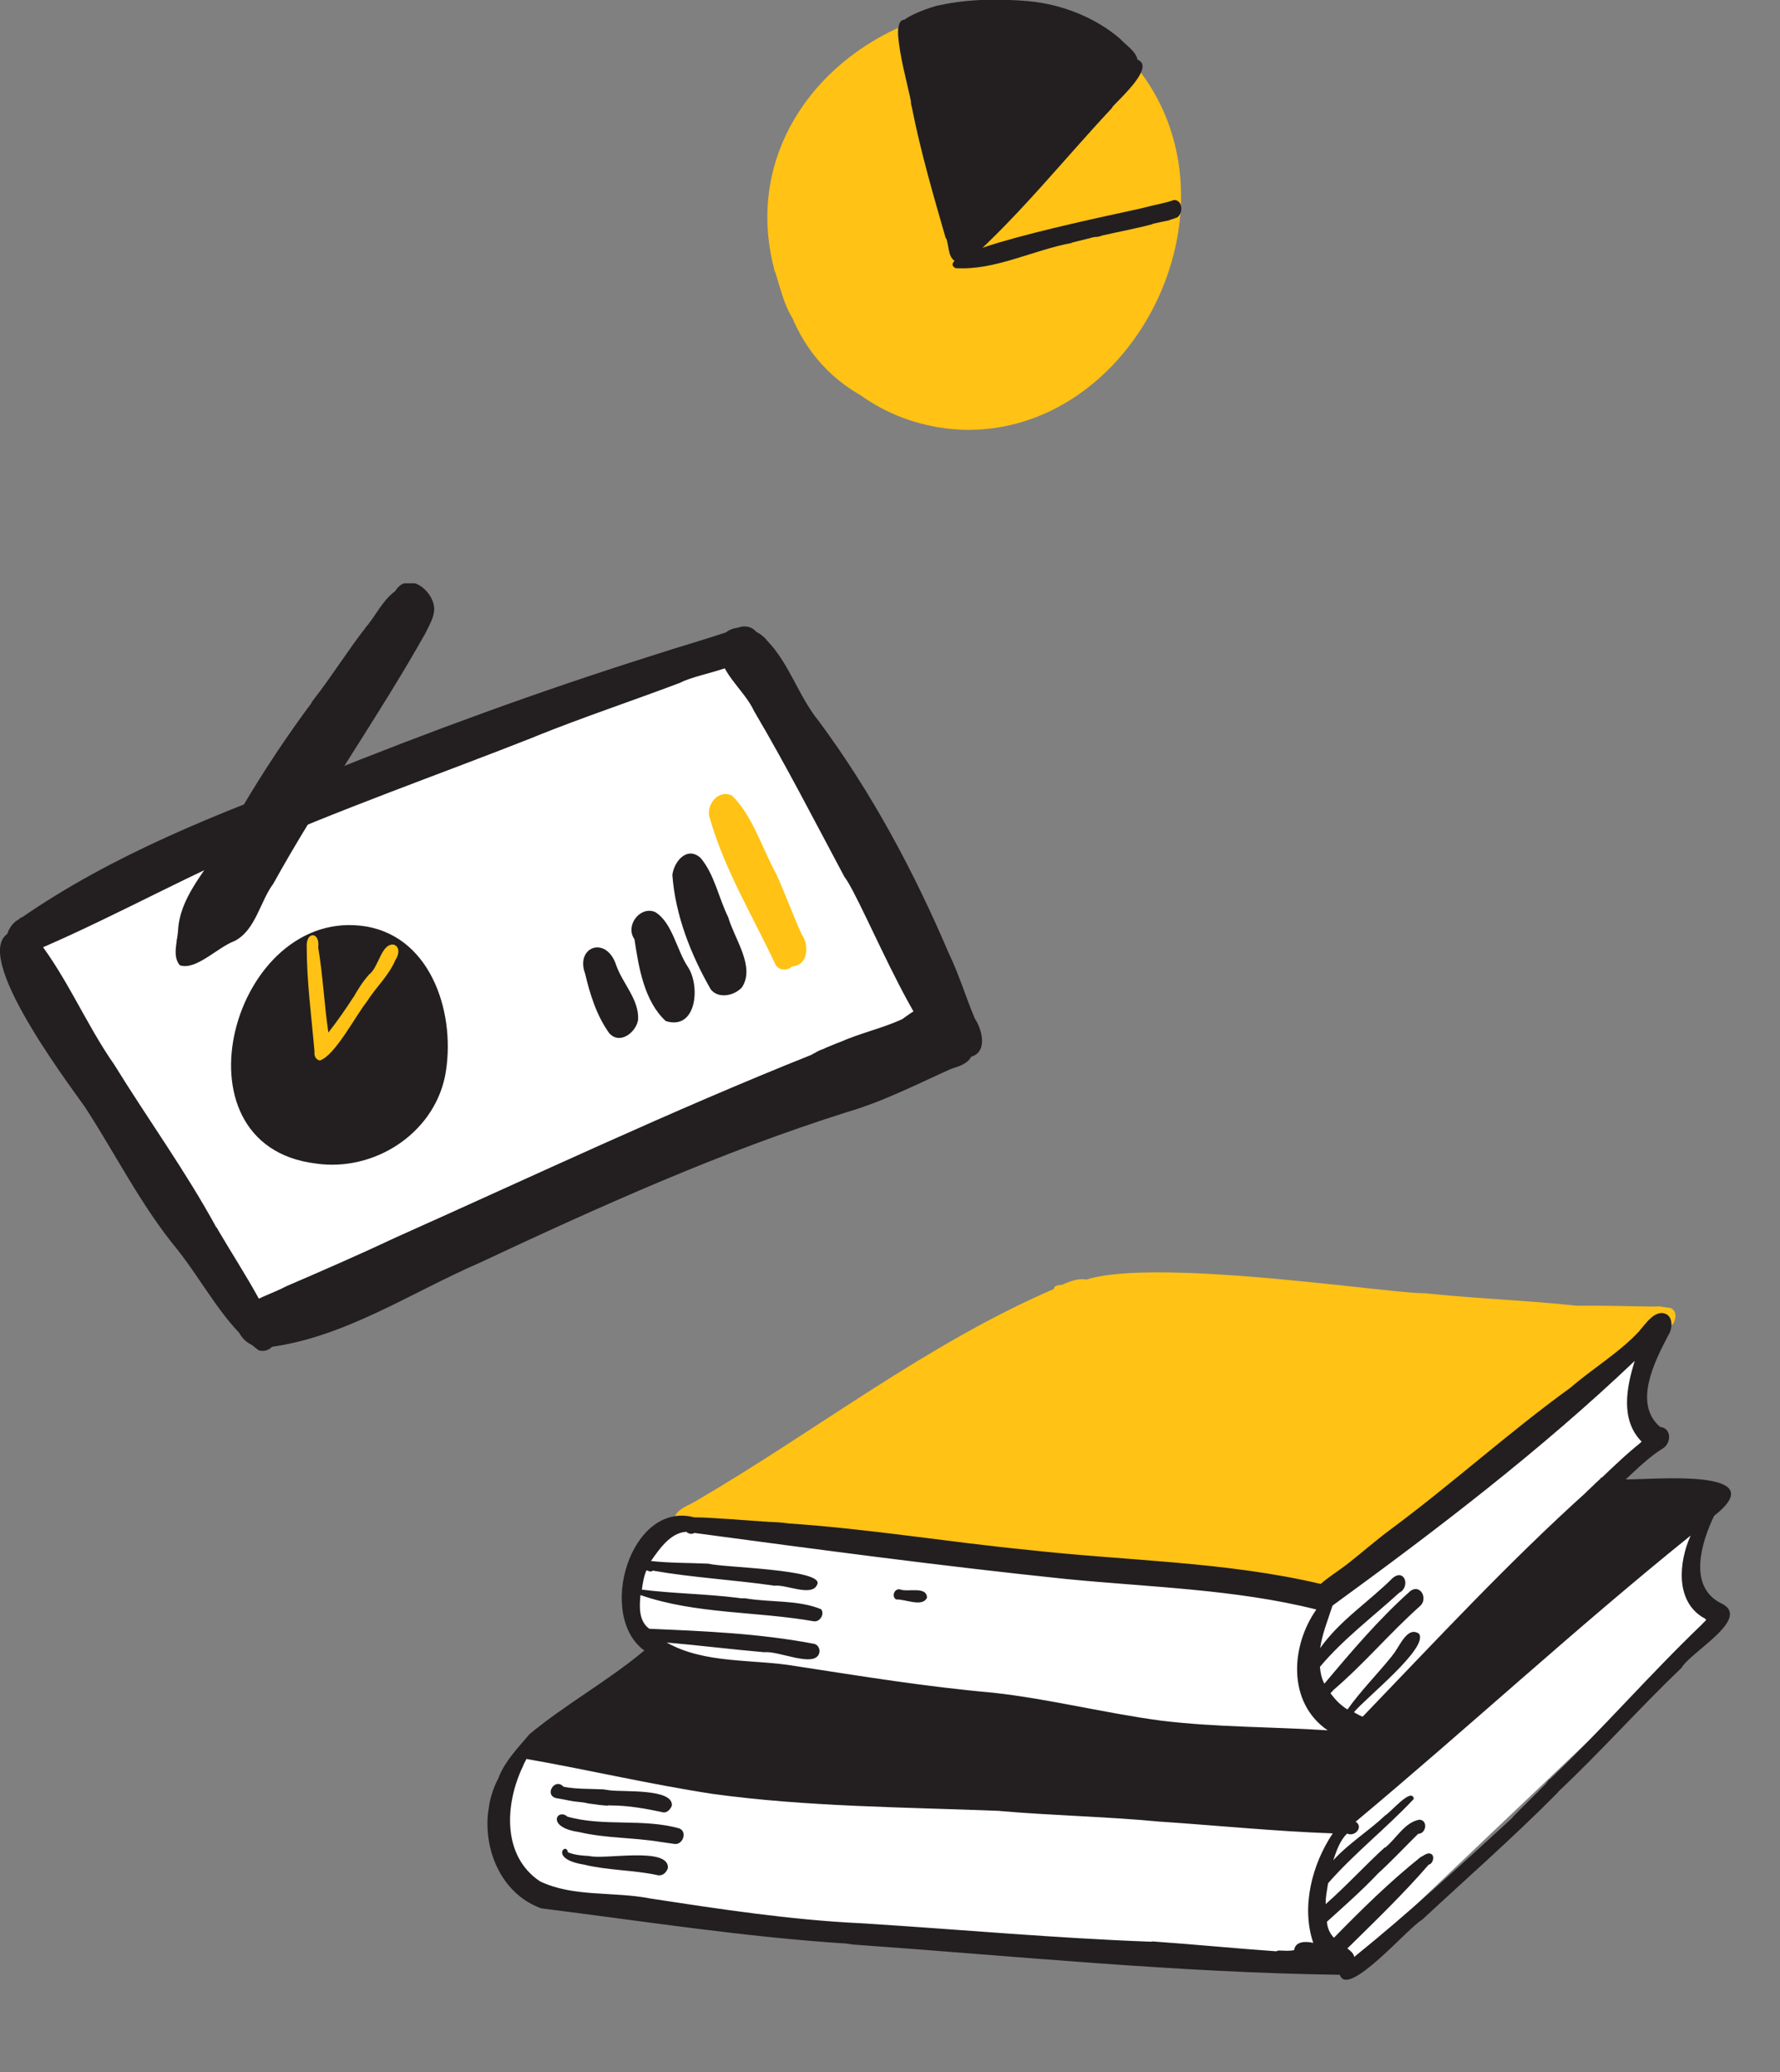 <svg width="116" height="135" viewBox="0 0 116 135" fill="none" xmlns="http://www.w3.org/2000/svg">
<rect x="0" y="0" width="116" height="135" fill="#808080" stroke="none"/>
<g clip-path="url(#clip0_1005_65326)">
<path d="M59.878 27.069C47.366 24.87 48.23 7.402 58.561 2.538C58.725 3.933 59.096 5.329 59.384 6.725C59.384 6.683 59.384 6.683 59.343 6.64C59.384 6.767 59.384 6.852 59.425 6.979C60.001 9.897 60.866 12.731 61.648 15.565C61.648 15.523 61.648 15.523 61.648 15.48C61.853 15.945 61.73 16.707 62.224 17.003C62.265 17.384 62.924 17.553 63.006 17.087C66.422 14 69.303 10.362 72.472 7.021C72.472 7.021 72.472 7.021 72.431 7.021C72.884 6.556 73.337 6.09 73.748 5.625C75.888 8.036 76.547 11.42 75.847 14.592C75.847 14.634 75.847 14.677 75.847 14.677V14.634C75.436 17.468 74.036 20.217 72.061 22.29C72.102 22.248 72.102 22.248 72.143 22.205C69.056 25.8 64.529 27.788 59.878 27.069Z" fill="#FFC215"/>
<path d="M54.074 7.909C54.404 5.541 56.914 4.103 58.602 2.665C58.643 3.045 58.725 3.384 58.807 3.764C57.243 4.822 55.474 5.837 54.568 7.613C54.692 7.909 54.239 8.248 54.074 7.909Z" fill="#FFC215"/>
<path d="M62.759 28C58.396 27.831 54.363 25.462 52.469 21.36C51.276 21.106 50.864 18.61 50.453 17.553C50.453 17.595 50.453 17.638 50.494 17.68C48.6 10.786 52.428 4.61 58.52 1.819C58.478 2.453 58.643 3.13 58.767 3.764C55.721 4.864 53.992 7.783 52.757 10.659C51.934 12.774 52.387 15.142 52.552 17.341C54.322 16.876 53.581 19.668 54.445 20.556C57.532 26.689 65.887 27.493 70.703 23.094L70.661 23.136C70.703 23.094 70.744 23.094 70.744 23.052C75.6 19.16 76.876 11.42 73.09 6.302C73.543 5.837 74.036 5.329 74.325 4.695C81.157 13.789 73.831 28.296 62.759 28Z" fill="#FFC215"/>
<path d="M62.636 17.384C62.431 17.341 62.225 17.215 62.225 17.003C61.772 16.707 61.854 15.946 61.649 15.48C61.649 15.523 61.649 15.523 61.649 15.565C60.825 12.731 60.002 9.897 59.426 6.979C59.385 6.852 59.385 6.767 59.344 6.641C59.344 6.683 59.344 6.683 59.385 6.725C59.344 6.006 57.492 0.169 59.385 1.48C60.167 1.184 60.908 0.888 61.731 0.973C65.888 -0.296 70.662 0.55 73.79 3.807H73.749C75.725 3.976 73.008 6.387 72.473 6.979C72.473 6.979 72.473 6.979 72.514 6.979C69.386 10.32 66.464 14 63.048 17.045C62.966 17.257 62.801 17.384 62.636 17.384Z" fill="#231F20"/>
<path d="M73.501 4.314C72.883 3.595 72.184 2.876 71.32 2.411H71.361C67.533 0.338 63.17 0.846 59.136 1.734C59.095 1.819 59.013 1.861 58.931 1.861C57.861 1.396 60.824 0.381 61.236 0.338C61.236 0.338 61.236 0.338 61.194 0.338H61.236C63.17 -0.084 65.187 -0.084 67.162 0.085H67.121C69.22 0.296 71.402 1.142 73.007 2.538C73.419 3.003 74.448 3.595 74.036 4.314C73.871 4.483 73.624 4.483 73.501 4.314Z" fill="#231F20"/>
<path d="M62.266 17.468C60.331 16.369 73.831 13.746 74.695 13.493C75.313 13.323 75.93 13.239 76.506 13.027C77.124 13.027 77.124 14 76.63 14.212L76.671 14.169C76.506 14.254 76.342 14.296 76.177 14.338C76.218 14.338 76.218 14.338 76.26 14.338C75.848 14.423 75.436 14.508 75.066 14.592C75.107 14.592 75.107 14.592 75.148 14.592C74.037 14.888 72.885 15.1 71.773 15.354C71.773 15.354 71.773 15.354 71.814 15.354C71.691 15.396 71.526 15.438 71.403 15.438C71.362 15.438 71.362 15.438 71.32 15.438C70.827 15.565 70.291 15.692 69.798 15.819C69.839 15.819 69.839 15.819 69.88 15.819C67.328 16.284 64.817 17.638 62.266 17.468Z" fill="#231F20"/>
</g>
<g clip-path="url(#clip1_1005_65326)">
<path d="M1.685 60.117L46.873 41.989L59.297 60.63L62.119 67.858L17.049 86.183L1.137 62.407L1.685 60.117Z" fill="white"/>
<path d="M11.719 62.881C11.21 62.289 11.562 61.341 11.602 60.63C11.719 58.498 13.248 56.957 14.267 55.219L14.227 55.259C14.502 54.785 14.815 54.272 15.09 53.798C16.54 51.23 18.147 48.742 19.871 46.373C20.028 46.175 20.185 45.938 20.341 45.741C20.302 45.78 20.302 45.78 20.263 45.82C20.341 45.701 20.42 45.583 20.537 45.464C20.498 45.504 20.498 45.504 20.459 45.543C21.635 44.042 22.654 42.384 23.829 40.883C23.829 40.883 23.829 40.922 23.79 40.922C24.456 40.172 24.927 39.106 25.75 38.513C26.573 37.17 28.258 38.434 28.297 39.659C28.297 40.251 27.945 40.764 27.709 41.278C24.574 46.847 20.851 52.06 17.755 57.668C17.755 57.629 17.794 57.629 17.794 57.589C16.932 58.774 16.657 60.591 15.286 61.302C14.188 61.697 12.777 63.237 11.719 62.881ZM12.66 61.381C13.444 60.867 14.306 60.472 15.168 60.038C16.344 57.984 17.559 55.97 18.735 53.916C21.635 49.374 24.456 44.753 26.965 39.975C26.886 39.817 26.769 39.698 26.651 39.58C26.534 39.659 26.377 39.698 26.22 39.659C26.142 39.738 26.024 39.817 25.907 39.817C22.693 44.99 18.774 49.69 15.717 54.983C14.541 57.076 12.542 58.813 12.66 61.381Z" fill="#231F20"/>
<path d="M12.111 62.289C9.485 61.657 16.383 53.481 17.127 51.981C17.127 51.981 17.127 51.981 17.127 52.02C17.167 51.981 17.167 51.941 17.206 51.902C17.284 51.823 17.363 51.704 17.402 51.625C17.402 51.625 17.402 51.625 17.402 51.665C19.244 49.532 20.459 47.004 22.144 44.753C22.967 43.647 23.907 42.621 24.495 41.357C25.083 40.527 25.867 37.842 27.16 38.395C28.806 39.777 25.867 42.542 25.162 43.884C24.456 45.227 23.672 46.57 22.889 47.913C22.889 47.913 22.889 47.913 22.889 47.873C22.849 47.952 22.81 47.992 22.771 48.071C22.81 48.031 22.81 47.992 22.849 47.952C20.694 51.507 18.342 54.903 16.148 58.458C17.245 58.971 16.187 60.038 15.56 60.433C15.05 60.709 14.658 61.775 13.992 61.262C13.365 61.657 12.855 62.328 12.111 62.289Z" fill="#231F20"/>
<path d="M16.853 87.96C14.619 86.302 13.286 83.576 11.562 81.404C9.21 78.561 7.564 75.243 5.566 72.162C4.468 70.583 -2.547 61.38 0.98 60.63C1.058 60.393 1.254 60.196 1.49 60.156C1.49 60.156 1.49 60.156 1.45 60.156C1.764 60.077 2.038 60.354 1.999 60.67C4.233 63.316 5.487 66.554 7.447 69.358C9.641 72.913 12.111 76.309 14.109 79.982C14.109 79.982 14.109 79.982 14.109 79.943C14.149 80.022 14.188 80.061 14.227 80.14C14.188 80.101 14.188 80.061 14.149 80.022C15.05 81.562 16.03 83.063 16.892 84.643C17.245 85.512 18.264 86.302 17.989 87.289C17.832 87.802 17.362 88.118 16.853 87.96Z" fill="#231F20"/>
<path d="M1.137 62.407C-0.039 62.052 0.314 60.314 1.255 59.88C1.255 59.88 1.255 59.88 1.215 59.88C1.294 59.84 1.372 59.761 1.451 59.722C1.411 59.761 1.411 59.761 1.372 59.801C7.369 55.654 14.227 52.968 21.046 50.441C21.007 50.441 21.007 50.441 20.968 50.48C28.023 47.636 35.155 45.03 42.406 42.739C44.209 42.147 46.051 41.633 47.893 41.002C48.52 40.567 49.46 40.883 49.46 41.712C49.382 43.49 45.659 43.766 44.326 44.477C41.191 45.662 37.977 46.728 34.842 47.992C34.881 47.992 34.92 47.953 34.959 47.953C28.571 50.48 22.065 52.731 15.795 55.535C10.857 57.747 6.036 60.433 1.137 62.407Z" fill="#231F20"/>
<path d="M63.021 68.885C62.825 68.885 62.668 68.805 62.511 68.687C60.748 70.346 56.241 58.655 55.026 57.115C53.105 53.521 51.224 49.848 49.147 46.333C48.481 44.872 46.717 43.727 46.874 41.989C47.188 40.409 49.226 40.725 50.009 41.752C51.459 43.253 52.047 45.385 53.38 47.005C56.829 51.665 59.572 56.799 61.845 62.131C62.511 63.513 62.943 64.975 63.531 66.357C64.079 67.186 64.393 68.766 63.021 68.885Z" fill="#231F20"/>
<path d="M16.657 87.684C15.677 87.487 14.971 86.104 15.716 85.275C16.578 84.603 17.715 84.288 18.695 83.774C21.085 82.747 23.437 81.72 25.788 80.615C34.802 76.586 43.738 72.36 52.948 68.687H52.909C52.987 68.648 53.066 68.608 53.183 68.569C53.144 68.569 53.105 68.608 53.066 68.608C53.105 68.569 53.183 68.569 53.222 68.529H53.183C53.262 68.49 53.34 68.49 53.379 68.45C53.34 68.45 53.301 68.49 53.262 68.49C53.301 68.49 53.301 68.49 53.34 68.45C53.379 68.45 53.418 68.411 53.458 68.411C53.536 68.371 53.575 68.371 53.654 68.332C53.693 68.332 53.732 68.292 53.771 68.292H53.732H53.771C53.771 68.292 53.771 68.292 53.732 68.292C54.006 68.174 54.32 68.055 54.594 67.937C54.633 67.937 54.672 67.897 54.712 67.897C56.044 67.305 57.494 66.989 58.788 66.397C59.415 65.962 60.355 65.133 60.943 66.002C61.1 65.962 61.257 65.883 61.413 65.844C62.472 65.528 62.903 67.108 62.119 67.66C61.335 68.174 60.434 68.529 59.571 68.924C56.083 70.385 52.752 72.202 49.225 73.506C42.915 76.547 36.487 78.995 30.178 81.839C25.71 83.893 21.399 86.499 16.657 87.684Z" fill="#231F20"/>
<path d="M17.519 87.763C17.206 87.842 16.814 87.526 17.167 87.289C29.826 80.101 43.033 73.9 56.868 69.319C58.592 68.805 60.16 67.344 62.002 67.344C63.021 67.542 63.021 69.003 62.237 69.516C59.925 70.543 57.652 71.728 55.222 72.439C46.952 75.046 39.075 78.6 31.236 82.273C26.768 84.208 22.457 87.131 17.519 87.763Z" fill="#231F20"/>
<path d="M60.041 69.675C60.198 68.924 61.961 68.766 62.549 68.016C62.824 67.819 63.176 67.937 63.333 68.213C63.647 69.556 61.609 69.635 60.746 69.912H60.786C60.746 69.912 60.668 69.951 60.629 69.951H60.668C60.433 70.03 60.08 69.991 60.041 69.675Z" fill="#231F20"/>
<path d="M20.576 75.796C10.896 74.611 15.207 58.932 23.868 60.354C28.219 61.104 29.747 66.238 29.002 70.109C28.219 73.9 24.339 76.349 20.576 75.796Z" fill="#231F20"/>
<path d="M39.702 67.305C38.879 66.159 38.448 64.777 38.134 63.434C37.468 61.657 39.545 60.907 40.172 62.921C40.603 64.106 41.661 65.133 41.583 66.436C41.465 67.226 40.407 68.095 39.702 67.305Z" fill="#231F20"/>
<path d="M43.385 66.515C41.974 65.211 41.621 63 41.347 61.183C40.72 60.314 41.7 59.011 42.68 59.406C43.816 60.077 44.09 61.894 44.835 63C45.658 64.263 45.384 67.147 43.385 66.515Z" fill="#231F20"/>
<path d="M46.325 64.461C45.031 62.21 44.012 59.643 43.816 56.997C43.934 56.088 44.796 55.101 45.658 55.891C46.56 56.957 46.834 58.498 47.461 59.761C47.853 61.144 49.225 62.96 48.363 64.303C47.892 64.856 46.834 65.093 46.325 64.461Z" fill="#231F20"/>
<path d="M50.558 62.881C49.069 59.682 47.149 56.562 46.208 53.126C46.09 52.297 46.874 51.428 47.697 51.823C49.069 53.166 49.657 55.259 50.597 56.957C51.185 58.261 51.656 59.564 52.244 60.867C52.753 61.578 52.675 62.881 51.617 62.96C51.342 63.237 50.794 63.237 50.558 62.881Z" fill="#FFC215"/>
<path d="M20.851 69.082C20.576 69.043 20.459 68.766 20.498 68.529C20.302 66.238 19.988 63.948 19.988 61.657C19.949 60.63 20.89 60.709 20.733 61.736V61.697C21.047 63.553 21.125 65.409 21.399 67.265C21.987 66.515 22.536 65.725 23.045 64.935C23.045 64.975 23.006 64.975 23.006 65.014C23.32 64.461 23.633 63.948 24.064 63.474C24.064 63.474 24.064 63.474 24.025 63.513C24.025 63.513 24.025 63.474 24.064 63.474C24.692 63 24.848 61.42 25.671 61.539C26.102 61.697 25.985 62.249 25.75 62.566C25.75 62.526 25.789 62.526 25.789 62.486C25.358 63.553 24.495 64.303 23.908 65.251C23.202 66.12 21.831 68.766 20.851 69.082Z" fill="#FFC215"/>
</g>
<g clip-path="url(#clip2_1005_65326)">
<path d="M71.87 85.488L106.973 86.726L106.593 90.492L106.999 93.883L100.891 100.726L110.249 97.278L110.441 103.281L111.308 106.007L87.902 128.242L35.546 123.746L31.791 119.343L33.788 114.51L42.893 108.302L40.93 103.589L43.228 99.489L71.87 85.488Z" fill="white"/>
<path d="M44.662 99.696C44.133 99.701 43.764 99.16 44.038 98.671C44.351 98.187 44.983 98.035 45.433 97.734C53.199 93.203 60.352 87.567 68.675 83.97C68.715 83.692 69.034 83.737 69.244 83.686C69.853 83.409 70.627 83.114 71.253 83.57C75.742 83.444 80.197 83.842 84.651 84.24C90.699 84.583 96.729 84.761 102.783 85.065C104.495 85.027 106.231 85.114 107.938 85.116C108.734 84.947 109.536 85.306 109.034 86.25C108.135 86.852 106.945 87.209 106.04 87.851C102.723 92.251 97.241 94.469 93.004 97.923C91.085 99.394 89.273 100.962 87.422 102.524C86.568 103.092 85.895 104.093 84.894 104.274C84.325 104.273 84.058 103.584 84.287 103.129C80.339 102.317 76.385 101.828 72.397 101.579C72.437 101.584 72.437 101.584 72.477 101.59C72.437 101.584 72.397 101.579 72.357 101.573C65.035 101.046 57.799 100.207 50.477 99.964C50.318 99.942 50.192 99.964 50.033 99.941C50.073 99.947 50.073 99.947 50.113 99.953C48.309 99.774 46.466 99.874 44.662 99.696Z" fill="#FFC215"/>
<path d="M69.572 85.075C67.648 80.652 90.209 84.31 92.86 84.245C96.143 84.596 99.42 84.702 102.702 85.053C103.1 85.111 103.282 85.543 103.191 85.896C102.728 87.13 100.982 86.269 99.992 86.37L100.032 86.376C99.668 86.364 99.264 86.346 98.906 86.295C98.946 86.3 98.985 86.306 99.025 86.312C96.516 86.235 94.03 85.999 91.538 85.802L91.578 85.808C91.538 85.802 91.498 85.796 91.459 85.791C84.296 85.287 77.151 84.379 70.016 84.245C69.954 84.399 69.8 84.621 69.896 84.797C70.067 85.025 69.702 85.297 69.572 85.075Z" fill="#FFC215"/>
<path d="M58.402 104.196C58.402 104.196 58.362 104.19 58.402 104.196C58.066 103.985 58.306 103.45 58.659 103.542C59.159 103.736 60.4 103.305 60.41 104.079C60.114 104.727 58.977 104.157 58.402 104.196Z" fill="#231F20"/>
<path d="M37.402 117.348C37.044 117.296 36.691 117.205 36.373 117.159C35.372 117.055 36.13 115.742 36.727 116.397C37.557 116.557 38.456 116.524 39.304 116.565C39.264 116.559 39.264 116.559 39.224 116.553C39.264 116.559 39.343 116.571 39.383 116.576C39.343 116.571 39.343 116.571 39.304 116.565C39.383 116.576 39.463 116.588 39.543 116.599C39.583 116.605 39.583 116.605 39.622 116.611C39.622 116.611 39.622 116.611 39.583 116.605L39.622 116.611C39.622 116.611 39.622 116.611 39.583 116.605C39.622 116.611 39.702 116.622 39.742 116.628C40.578 116.748 43.867 116.491 43.786 117.617C43.712 117.85 43.472 118.1 43.233 118.066C42.09 117.82 40.981 117.619 39.803 117.612C39.843 117.618 39.843 117.618 39.883 117.624C39.803 117.612 39.684 117.595 39.598 117.623L39.638 117.629C39.234 117.612 38.836 117.554 38.438 117.497L38.398 117.491C38.398 117.491 38.398 117.491 38.438 117.497C38.398 117.491 38.358 117.485 38.318 117.48C38.045 117.4 37.721 117.394 37.402 117.348Z" fill="#231F20"/>
<path d="M37.725 119.345C35.535 119.03 36.328 117.762 36.976 118.343C39.359 119.011 41.88 118.44 44.263 119.108C44.803 119.308 44.512 120.201 43.955 120.121C43.636 120.075 43.318 120.029 43.039 119.989C41.292 119.697 39.495 119.763 37.725 119.345Z" fill="#231F20"/>
<path d="M38.03 121.462C35.766 121.095 36.905 119.958 37.007 120.664C37.467 120.852 37.951 120.881 38.434 120.91C38.434 120.91 38.434 120.91 38.395 120.905C39.373 121.168 43.607 120.274 43.526 121.685C43.446 121.958 43.206 122.208 42.888 122.162C41.312 121.813 39.64 121.856 38.03 121.462Z" fill="#231F20"/>
<path d="M35.261 124.315C31.939 123.104 30.903 118.728 32.506 115.788C32.511 115.748 32.511 115.748 32.517 115.709C32.517 115.709 32.517 115.709 32.511 115.748C32.951 114.674 33.76 113.855 34.495 112.986C34.449 113.02 34.449 113.02 34.404 113.054C36.807 111.043 39.586 109.533 41.989 107.521C38.863 105.242 41.079 97.757 45.231 98.843C46.125 98.85 47.007 98.936 47.854 98.977C47.894 98.983 47.894 98.983 47.934 98.988C48.497 99.029 49.06 99.07 49.584 99.104C49.544 99.099 49.544 99.099 49.504 99.093C49.743 99.127 49.988 99.122 50.187 99.15C50.147 99.145 50.147 99.145 50.107 99.139C50.511 99.157 50.915 99.174 51.313 99.231C51.353 99.237 51.393 99.243 51.393 99.243C56.627 99.591 61.826 100.462 67.077 100.975C73.397 101.682 79.855 101.719 86.066 103.183C86.67 102.66 87.336 102.268 87.934 101.785C88.806 101.098 89.643 100.365 90.554 99.683C94.603 96.69 98.345 93.286 102.428 90.338C102.383 90.373 102.383 90.373 102.337 90.407C103.824 89.117 105.6 88.072 106.905 86.634C106.905 86.634 106.899 86.674 106.859 86.668C107.247 86.236 107.669 85.566 108.283 85.532C109.051 85.562 109.039 86.495 108.725 86.978C107.83 88.678 106.415 91.442 108.189 92.957C108.951 93.026 108.927 94.039 108.352 94.363C107.458 94.925 106.7 95.669 105.949 96.374C107.57 96.404 115.736 95.589 111.704 98.748C110.888 100.459 109.991 103.297 112.106 104.415C114.284 105.379 110.185 107.593 109.586 108.645C106.852 111.259 104.328 114.106 101.554 116.715C101.548 116.754 101.509 116.749 101.503 116.788C98.649 119.67 95.624 122.323 92.668 125.067C91.786 125.55 87.82 130.222 87.315 128.645C76.727 128.502 66.151 127.425 55.57 126.672C55.49 126.661 55.41 126.649 55.37 126.643C55.41 126.649 55.45 126.655 55.45 126.655C55.37 126.643 55.291 126.632 55.251 126.626C55.211 126.621 55.171 126.615 55.132 126.609C48.566 126.191 41.888 125.148 35.261 124.315ZM34.071 115.079C32.908 117.513 32.704 120.898 35.189 122.556C37.355 123.6 39.973 123.205 42.345 123.669C46.919 124.369 51.492 125.068 56.135 125.29C56.095 125.285 56.055 125.279 56.055 125.279C56.254 125.307 56.459 125.296 56.698 125.331C56.658 125.325 56.618 125.319 56.618 125.319C62.7 125.708 68.759 126.256 74.863 126.485C74.824 126.479 74.784 126.474 74.744 126.468C74.863 126.485 74.983 126.502 75.108 126.48C75.068 126.474 75.028 126.468 74.989 126.463C77.725 126.654 80.45 126.924 83.187 127.116C83.232 127.081 83.318 127.053 83.397 127.065C83.722 127.071 84 127.111 84.336 127.037C84.422 126.44 85.111 126.458 85.583 126.567C84.783 124.216 85.509 121.434 86.854 119.433C83.094 119.298 79.368 118.923 75.624 118.669C75.664 118.674 75.664 118.674 75.704 118.68C72.216 118.34 68.689 118.279 65.196 117.979C65.156 117.973 65.156 117.973 65.116 117.967C58.892 117.721 52.593 117.707 46.416 116.858C42.28 116.221 38.31 115.283 34.305 114.584C34.242 114.738 34.14 114.885 34.071 115.079ZM93.322 120.812C93.498 121 93.355 121.427 93.105 121.472C91.447 123.388 89.607 125.155 87.807 126.928C87.989 127.076 88.21 127.23 88.256 127.48C91.798 124.617 95.17 121.526 98.542 118.435C98.548 118.395 98.588 118.401 98.594 118.361C99.311 117.611 100.063 116.906 100.781 116.156C100.781 116.156 100.781 116.156 100.787 116.116C100.832 116.082 100.878 116.048 100.884 116.008C100.889 115.968 100.929 115.974 100.935 115.934L100.98 115.9C100.98 115.9 100.98 115.9 100.975 115.94C104.415 112.656 107.538 109.041 110.978 105.756C110.978 105.756 110.972 105.796 110.933 105.791C111.029 105.683 111.121 105.614 111.217 105.506C111.144 105.455 111.03 105.398 110.956 105.347C110.996 105.353 110.99 105.392 111.03 105.398C109.154 104.315 109.401 101.749 110.177 100.032C102.728 106.031 95.693 112.537 88.346 118.673C88.869 118.992 88.322 119.685 87.787 119.446C87.315 119.906 87.098 120.566 86.886 121.186C87.901 120.072 89.193 119.283 90.275 118.26C90.628 118.067 92.007 116.396 92.137 117.187C90.36 119.085 88.252 120.732 86.549 122.682C86.486 123.12 86.377 123.592 86.394 124.041C87.743 122.854 88.951 121.524 90.261 120.331C90.261 120.331 90.261 120.331 90.256 120.371C90.99 119.785 91.555 118.688 92.511 118.541C93.074 118.582 92.948 119.458 92.419 119.463C91.519 120.349 90.653 121.281 89.719 122.122L89.764 122.088C88.71 123.196 87.594 124.174 86.472 125.191C86.5 125.561 86.647 125.948 86.931 126.233C88.743 124.38 90.543 122.607 92.565 120.988C92.827 120.863 93.066 120.613 93.322 120.812ZM59.138 116.293C59.337 116.322 59.542 116.31 59.781 116.345C59.537 116.35 59.337 116.322 59.138 116.293ZM49.818 107.633C47.69 107.449 45.574 107.184 43.446 107C45.965 108.419 49.106 108.059 51.882 108.54C56.137 109.194 60.386 109.888 64.722 110.269C68.402 110.677 72.008 111.603 75.678 112.091C79.273 112.528 82.937 112.487 86.521 112.719C83.895 110.918 84.099 107.248 85.785 104.849C80.45 103.512 74.858 103.397 69.407 102.855C61.318 102.015 53.263 100.935 45.247 99.861C45.111 99.964 44.872 99.929 44.73 99.787C43.705 99.842 42.987 100.877 42.423 101.69C43.663 101.828 44.926 101.807 46.178 101.865C47.077 102.117 53.728 102.222 53.26 103.211C52.934 104.058 51.229 103.203 50.483 103.299C47.815 102.914 45.153 102.774 42.536 102.316C42.439 102.424 42.286 102.361 42.172 102.304L42.132 102.298C41.955 102.679 41.892 103.117 41.829 103.555C43.905 103.814 45.976 103.828 48.053 104.086C48.013 104.081 48.013 104.081 47.973 104.075C48.053 104.086 48.132 104.098 48.212 104.109C48.172 104.104 48.172 104.104 48.132 104.098C48.172 104.104 48.212 104.109 48.252 104.115C48.212 104.109 48.212 104.109 48.172 104.104C48.331 104.127 48.496 104.11 48.616 104.127C50.203 104.396 52.018 104.211 53.514 104.833C53.752 105.152 53.433 105.675 53.035 105.617C49.309 104.959 45.337 105.159 41.737 103.908C41.668 104.67 41.616 105.598 42.315 106.105C45.911 106.257 49.467 106.404 53.028 107.08C53.306 107.12 53.465 107.427 53.385 107.7C53.083 108.673 50.728 107.521 49.818 107.633ZM92.469 106.422C93.151 107.333 88.93 110.668 88.235 111.543C88.423 111.652 88.611 111.76 88.804 111.829C93.584 106.867 98.301 101.775 103.439 97.15C103.393 97.184 103.393 97.184 103.347 97.218C103.672 96.94 103.963 96.616 104.287 96.338C104.293 96.298 104.333 96.303 104.339 96.264L104.384 96.23C104.384 96.23 104.384 96.23 104.378 96.269C105.227 95.457 106.076 94.644 106.993 93.923C105.572 92.499 106.001 90.366 106.533 88.654C100.409 94.478 93.649 99.642 86.838 104.595C86.541 105.527 86.171 106.409 86.033 107.365C87.309 105.557 89.189 104.364 90.755 102.802C91.541 102.143 91.932 103.378 91.186 103.758C89.455 105.338 87.541 106.769 86.02 108.582C86.048 108.952 86.116 109.328 86.309 109.681C88.075 107.578 89.887 105.441 91.938 103.622C92.609 103.191 93.075 104.193 92.522 104.642C90.563 106.392 88.893 108.387 86.9 110.091C86.849 110.165 86.758 110.233 86.706 110.307C87.013 110.717 87.365 111.093 87.814 111.361C88.681 110.144 89.775 109.042 90.715 107.877C90.721 107.837 90.76 107.843 90.766 107.803C91.205 107.297 91.69 105.904 92.469 106.422Z" fill="#231F20"/>
</g>
<defs>
<clipPath id="clip0_1005_65326">
<rect width="27" height="28" fill="white" transform="translate(50)"/>
</clipPath>
<clipPath id="clip1_1005_65326">
<rect width="64" height="50" fill="white" transform="translate(0 38)"/>
</clipPath>
<clipPath id="clip2_1005_65326">
<rect width="78.412" height="49.203" fill="white" transform="translate(38.018 75) rotate(8.2)"/>
</clipPath>
</defs>
</svg>
